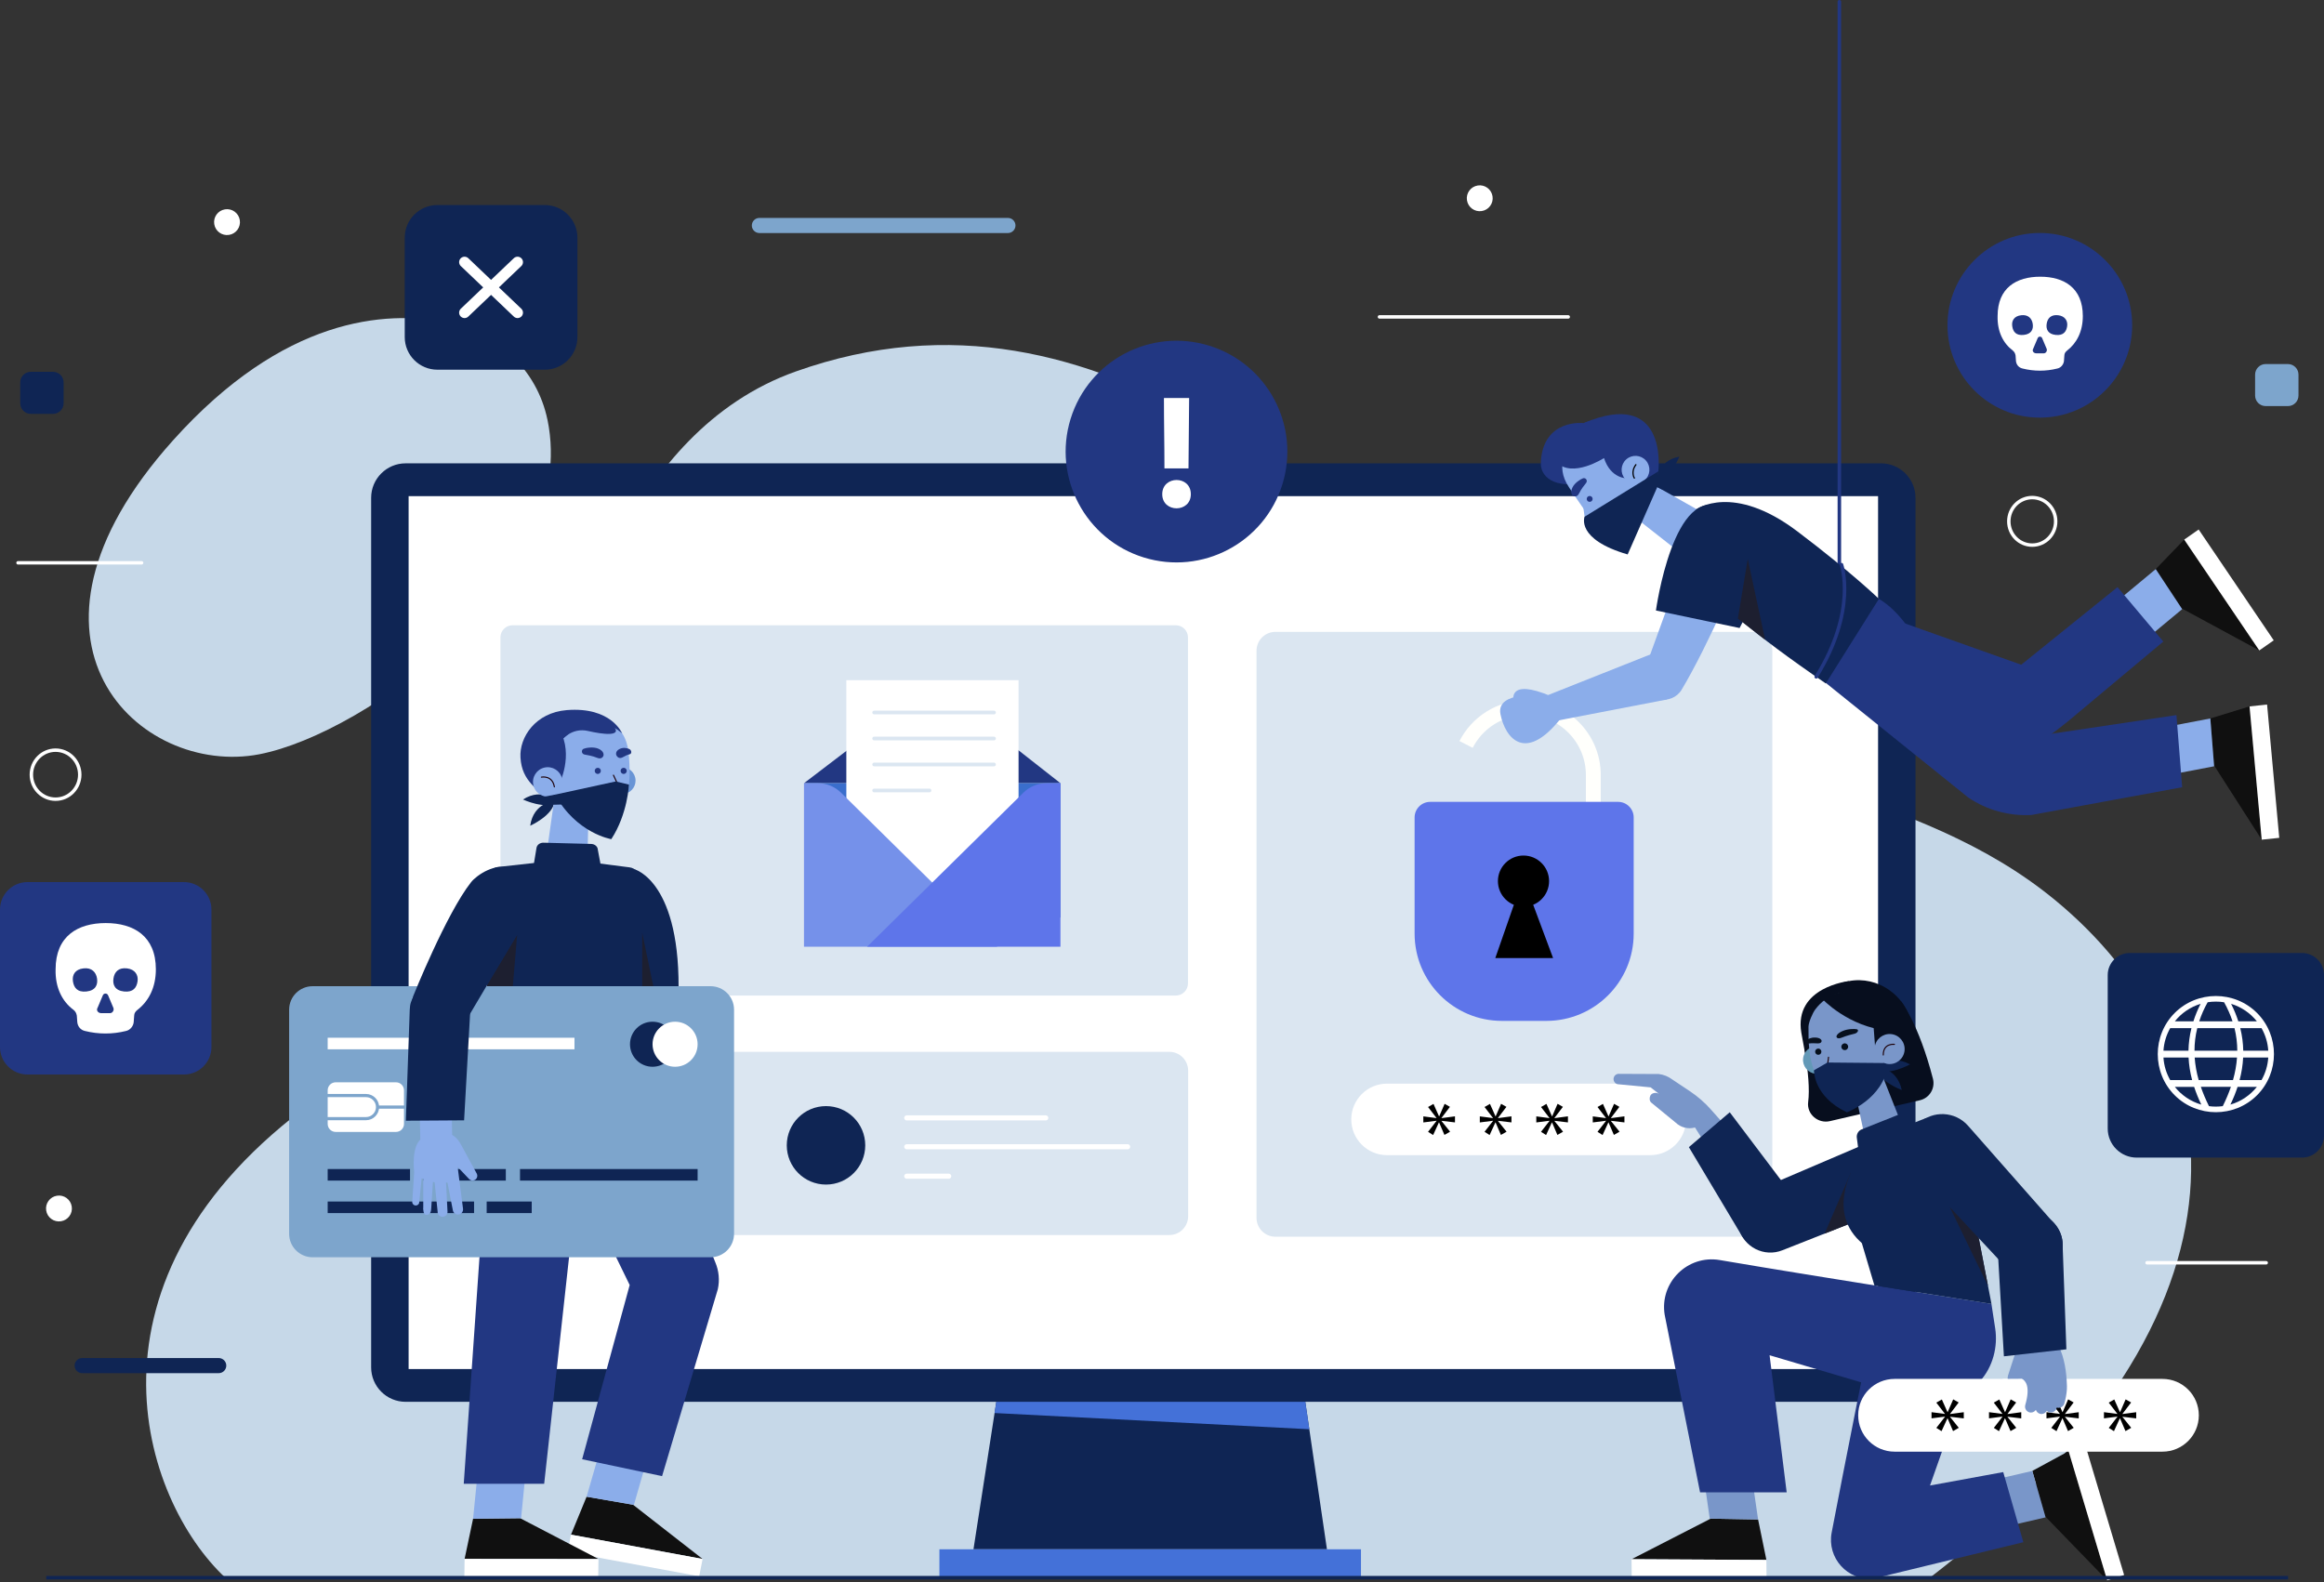 <svg width="752" height="512" viewBox="0 0 752 512" fill="none" xmlns="http://www.w3.org/2000/svg">
<rect x="0" y="0" width="752" height="512" fill="#333333" stroke="none"/>
<g clip-path="url(#clip0_1382_8273)">
<path d="M665.036 291.324C619.895 254.105 559.452 253.738 502.602 215.945C432.217 169.152 358.078 84.519 257.511 120.211C201.798 139.98 186.575 209.734 184.382 220.87C183.946 223.074 183.498 225.255 182.958 227.437C178.516 245.679 171.283 305.904 101.713 356.256C21.937 413.99 45.999 485.489 72.932 510.585H624.453C737.453 423.725 722.448 338.657 665.036 291.324Z" fill="#C6D8E8"/>
<path d="M177.138 135.812C173.786 119.591 160.768 107.559 144.868 104.356C124.616 100.281 91.657 102.772 56.011 142.482C-2.32 207.472 45.265 251.544 83.908 244.094C118.601 237.401 187.769 187.198 177.15 135.801L177.138 135.812Z" fill="#C6D8E8"/>
<path d="M689.145 308.395H744.87C748.808 308.395 751.999 311.586 751.999 315.524V367.495C751.999 371.432 748.808 374.624 744.87 374.624H691.418C686.229 374.624 682.016 370.411 682.016 365.222V315.535C682.016 311.598 685.207 308.406 689.145 308.406V308.395Z" fill="#0F2554"/>
<path d="M703.69 327.809C696.377 335.122 696.377 347.13 703.69 354.443C711.003 361.756 723.011 361.756 730.324 354.443C737.637 347.13 737.637 335.122 730.324 327.809C723.011 320.496 711.003 320.496 703.69 327.809ZM730.278 330.518H724.274C723.677 328.635 722.896 326.753 721.943 324.858C725.273 325.869 728.166 327.866 730.278 330.518ZM710.096 340.024C710.096 337.59 710.383 335.156 710.991 332.722H723.045C723.642 335.156 723.929 337.59 723.941 340.024H710.107H710.096ZM723.849 342.228C723.688 344.662 723.241 347.096 722.552 349.529H711.45C710.762 347.096 710.325 344.662 710.153 342.228H723.838H723.849ZM717.007 324.135C717.914 324.135 718.798 324.204 719.67 324.342C720.83 326.397 721.725 328.463 722.402 330.518H711.623C712.3 328.463 713.195 326.397 714.355 324.342C715.227 324.204 716.111 324.135 717.018 324.135H717.007ZM712.07 324.858C711.117 326.741 710.337 328.624 709.74 330.518H703.736C705.848 327.866 708.753 325.869 712.07 324.858ZM702.232 332.722H709.108C708.511 335.156 708.19 337.59 708.144 340.024H700.05C700.223 337.383 700.992 334.904 702.232 332.722ZM702.232 349.529C700.992 347.348 700.211 344.868 700.05 342.228H708.178C708.293 344.662 708.684 347.096 709.327 349.529H702.232ZM703.736 351.734H709.981C710.601 353.639 711.381 355.545 712.3 357.462C708.879 356.475 705.894 354.443 703.736 351.734ZM717.007 358.117C716.249 358.117 715.514 358.071 714.78 357.967C713.746 355.889 712.862 353.812 712.151 351.722H721.874C721.163 353.8 720.279 355.878 719.245 357.967C718.522 358.059 717.776 358.117 717.018 358.117H717.007ZM721.714 357.462C722.632 355.557 723.413 353.651 724.033 351.734H730.278C728.108 354.443 725.135 356.475 721.714 357.462ZM731.782 349.529H724.687C725.33 347.096 725.72 344.662 725.835 342.228H733.963C733.791 344.868 733.022 347.348 731.782 349.529ZM733.963 340.024H725.87C725.824 337.59 725.514 335.156 724.905 332.722H731.782C733.022 334.904 733.802 337.383 733.963 340.024Z" fill="white"/>
<path d="M141.517 66.359H176.291C182.111 66.359 186.841 71.089 186.841 76.91V109.089C186.841 114.909 182.111 119.639 176.291 119.639H141.517C135.697 119.639 130.967 114.909 130.967 109.089V76.91C130.967 71.089 135.697 66.359 141.517 66.359Z" fill="#0F2554"/>
<path d="M150.32 84.83L167.472 101.178" stroke="white" stroke-width="3.513" stroke-linecap="round" stroke-linejoin="round"/>
<path d="M167.472 84.83L150.32 101.178" stroke="white" stroke-width="3.513" stroke-linecap="round" stroke-linejoin="round"/>
<path d="M660.045 135.159C676.549 135.159 689.928 121.78 689.928 105.276C689.928 88.772 676.549 75.393 660.045 75.393C643.541 75.393 630.162 88.772 630.162 105.276C630.162 121.78 643.541 135.159 660.045 135.159Z" fill="#223782"/>
<path d="M651.263 113.414C651.791 113.816 652.055 114.344 652.193 115.01L652.33 116.87C652.468 118.064 653.26 118.994 654.454 119.258C658.162 120.188 662.008 120.188 665.728 119.258C666.922 118.994 667.714 117.937 667.852 116.87L667.989 115.01C667.989 114.344 668.391 113.816 668.919 113.414C671.973 111.026 673.959 107.318 673.959 102.278C673.959 93.129 667.863 89.547 660.171 89.547C652.48 89.547 646.384 93.129 646.384 102.278C646.246 107.318 648.243 111.164 651.286 113.414H651.263ZM665.969 102.014C668.219 102.278 669.149 103.874 668.885 105.596C668.621 107.318 667.691 108.65 665.177 108.386C662.663 108.122 661.997 106.526 662.261 104.804C662.525 102.944 663.719 101.75 665.969 102.014ZM657.887 112.886L659.345 109.442C659.609 108.776 660.539 108.776 660.803 109.442L662.261 112.886C662.525 113.552 661.997 114.344 661.331 114.344H658.943C658.013 114.344 657.485 113.552 657.887 112.886ZM654.041 102.014C656.291 101.75 657.485 103.071 657.749 104.804C658.013 106.526 657.347 108.122 654.833 108.386C652.319 108.65 651.389 107.33 651.125 105.596C650.861 103.874 651.653 102.278 654.041 102.014Z" fill="white"/>
<path d="M59.525 285.459H8.897C3.983 285.459 0 289.442 0 294.356V338.831C0 343.744 3.983 347.728 8.897 347.728H59.525C64.439 347.728 68.422 343.744 68.422 338.831V294.356C68.422 289.442 64.439 285.459 59.525 285.459Z" fill="#223782"/>
<path d="M23.765 326.788C24.385 327.259 24.706 327.878 24.855 328.659L25.016 330.84C25.177 332.241 26.107 333.332 27.507 333.642C31.87 334.732 36.393 334.732 40.767 333.642C42.167 333.332 43.109 332.08 43.258 330.84L43.419 328.659C43.419 327.878 43.89 327.259 44.51 326.788C48.091 323.987 50.433 319.613 50.433 313.689C50.433 302.932 43.258 298.719 34.212 298.719C25.165 298.719 17.99 302.932 17.99 313.689C17.829 319.613 20.171 324.136 23.765 326.788ZM41.077 313.379C43.729 313.689 44.819 315.56 44.51 317.592C44.2 319.624 43.109 321.174 40.147 320.864C37.185 320.554 36.404 318.683 36.714 316.651C37.024 314.47 38.425 313.069 41.077 313.379ZM31.56 326.168L33.27 322.115C33.58 321.335 34.671 321.335 34.981 322.115L36.691 326.168C37.001 326.949 36.382 327.878 35.601 327.878H32.8C31.709 327.878 31.089 326.949 31.548 326.168H31.56ZM27.037 313.379C29.689 313.069 31.089 314.63 31.399 316.651C31.709 318.683 30.928 320.554 27.966 320.864C25.005 321.174 23.914 319.613 23.604 317.592C23.294 315.56 24.224 313.689 27.037 313.379Z" fill="white"/>
<path d="M482.95 63.511C482.594 61.226 480.447 59.665 478.163 60.032C475.878 60.388 474.317 62.535 474.684 64.819C475.04 67.104 477.187 68.665 479.472 68.298C481.756 67.942 483.318 65.795 482.95 63.511Z" fill="white"/>
<path d="M23.212 390.432C22.856 388.148 20.709 386.587 18.425 386.954C16.14 387.31 14.579 389.457 14.946 391.741C15.302 394.026 17.449 395.587 19.733 395.22C22.018 394.864 23.579 392.717 23.212 390.432Z" fill="white"/>
<path d="M77.595 71.225C77.239 68.941 75.092 67.38 72.808 67.747C70.523 68.103 68.962 70.25 69.329 72.534C69.685 74.819 71.832 76.38 74.116 76.013C76.401 75.657 77.962 73.51 77.595 71.225Z" fill="white"/>
<path d="M326.142 75.416H245.723C244.379 75.416 243.277 74.325 243.277 72.971C243.277 71.627 244.368 70.525 245.723 70.525H326.142C327.485 70.525 328.587 71.616 328.587 72.971C328.587 74.314 327.496 75.416 326.142 75.416Z" fill="#7DA5CC"/>
<path d="M70.775 444.377H26.588C25.245 444.377 24.143 443.286 24.143 441.932C24.143 440.588 25.233 439.486 26.588 439.486H70.775C72.118 439.486 73.221 440.577 73.221 441.932C73.221 443.275 72.13 444.377 70.775 444.377Z" fill="#0F2554"/>
<path d="M740.324 117.812H733.126C731.237 117.812 729.705 119.344 729.705 121.234V127.995C729.705 129.885 731.237 131.417 733.126 131.417H740.324C742.214 131.417 743.745 129.885 743.745 127.995V121.234C743.745 119.344 742.214 117.812 740.324 117.812Z" fill="#7DA5CC"/>
<path d="M17.162 120.326H9.964C8.075 120.326 6.543 121.858 6.543 123.747V130.509C6.543 132.399 8.075 133.93 9.964 133.93H17.162C19.052 133.93 20.583 132.399 20.583 130.509V123.747C20.583 121.858 19.052 120.326 17.162 120.326Z" fill="#0F2554"/>
<path d="M665.175 168.717C665.175 172.965 661.777 176.409 657.587 176.409C653.396 176.409 650.01 172.965 650.01 168.717C650.01 164.469 653.408 161.025 657.587 161.025C661.765 161.025 665.175 164.469 665.175 168.717Z" stroke="white" stroke-width="1.114" stroke-linecap="round" stroke-linejoin="round"/>
<path d="M25.807 250.696C25.807 255.082 22.306 258.629 17.978 258.629C13.65 258.629 10.148 255.07 10.148 250.696C10.148 246.323 13.65 242.764 17.978 242.764C22.306 242.764 25.807 246.323 25.807 250.696Z" stroke="white" stroke-width="1.114" stroke-linecap="round" stroke-linejoin="round"/>
<path d="M446.363 102.555H507.449" stroke="white" stroke-width="1.114" stroke-linecap="round" stroke-linejoin="round"/>
<path d="M5.832 182.135H45.818" stroke="white" stroke-width="1.114" stroke-linecap="round" stroke-linejoin="round"/>
<path d="M694.736 408.652H733.298" stroke="white" stroke-width="1.114" stroke-linecap="round" stroke-linejoin="round"/>
<path d="M608.659 149.943H131.254C125.092 149.943 120.096 154.939 120.096 161.102V442.494C120.096 448.656 125.092 453.652 131.254 453.652H608.659C614.822 453.652 619.818 448.656 619.818 442.494V161.102C619.818 154.939 614.822 149.943 608.659 149.943Z" fill="#0F2554"/>
<path d="M607.706 160.562H132.219V443.045H607.706V160.562Z" fill="white"/>
<path d="M323.859 444.146L314.996 501.375H429.373L420.97 444.146H323.859Z" fill="#0F2554"/>
<path d="M440.383 501.375H303.975V510.571H440.383V501.375Z" fill="#4471D8"/>
<path d="M322.391 453.65H422.372L423.669 462.525L321.828 457.278L322.391 453.65Z" fill="#4471D8"/>
<path d="M567.362 204.482H412.701C409.322 204.482 406.582 207.222 406.582 210.601V394.101C406.582 397.481 409.322 400.22 412.701 400.22H567.362C570.742 400.22 573.481 397.481 573.481 394.101V210.601C573.481 207.222 570.742 204.482 567.362 204.482Z" fill="#DBE6F1"/>
<path d="M515.565 265.812V250.796C515.565 238.776 505.818 229.029 493.798 229.029C485.337 229.029 478.001 233.862 474.396 240.911" stroke="#FFFFFC" stroke-width="4.81" stroke-miterlimit="10"/>
<path d="M462.801 259.496H523.589C526.367 259.496 528.629 261.758 528.629 264.536V302.134C528.629 317.712 515.977 330.375 500.387 330.375H485.98C470.401 330.375 457.738 317.724 457.738 302.134V264.536C457.738 261.758 460 259.496 462.778 259.496H462.801Z" fill="#5E75EA"/>
<path d="M501.25 285.144C501.25 289.714 497.542 293.422 492.973 293.422C488.403 293.422 484.695 289.714 484.695 285.144C484.695 280.575 488.403 276.867 492.973 276.867C497.542 276.867 501.25 280.575 501.25 285.144Z" fill="black"/>
<path d="M490.527 290.885L483.846 310.045H502.547L495.395 290.885H490.527Z" fill="black"/>
<path d="M533.99 373.828H448.818C442.424 373.828 437.246 368.65 437.246 362.256C437.246 355.861 442.424 350.684 448.818 350.684H533.99C540.384 350.684 545.562 355.861 545.562 362.256C545.562 368.65 540.384 373.828 533.99 373.828Z" fill="white"/>
<path d="M469.184 358.179L466.44 361.784V361.841L470.803 361.267V363.23L466.44 362.714V362.771L469.219 366.238L467.393 367.283L465.66 363.242H465.602L463.731 367.317L462.089 366.273L464.833 362.748V362.691L460.562 363.242V361.279L464.81 361.83V361.772L462.089 358.248L463.846 357.238L465.637 361.256H465.694L467.451 357.215L469.184 358.202V358.179Z" fill="black"/>
<path d="M487.461 358.179L484.718 361.784V361.841L489.08 361.267V363.23L484.718 362.714V362.771L487.496 366.238L485.671 367.283L483.937 363.242H483.88L482.008 367.317L480.367 366.273L483.11 362.748V362.691L478.84 363.242V361.279L483.088 361.83V361.772L480.367 358.248L482.123 357.238L483.914 361.256H483.972L485.728 357.215L487.461 358.202V358.179Z" fill="black"/>
<path d="M505.737 358.179L502.993 361.784V361.841L507.356 361.267V363.23L502.993 362.714V362.771L505.771 366.238L503.946 367.283L502.212 363.242H502.155L500.284 367.317L498.642 366.273L501.386 362.748V362.691L497.115 363.242V361.279L501.363 361.83V361.772L498.642 358.248L500.399 357.238L502.19 361.256H502.247L504.003 357.215L505.737 358.202V358.179Z" fill="black"/>
<path d="M524.014 358.179L521.27 361.784V361.841L525.633 361.267V363.23L521.27 362.714V362.771L524.049 366.238L522.223 367.283L520.49 363.242H520.432L518.561 367.317L516.919 366.273L519.663 362.748V362.691L515.393 363.242V361.279L519.64 361.83V361.772L516.919 358.248L518.676 357.238L520.467 361.256H520.524L522.281 357.215L524.014 358.202V358.179Z" fill="black"/>
<path d="M414.959 156.719C420.803 137.794 410.198 117.714 391.272 111.87C372.347 106.026 352.267 116.631 346.423 135.557C340.579 154.482 351.184 174.562 370.109 180.406C389.035 186.25 409.115 175.645 414.959 156.719Z" fill="#223782"/>
<path d="M385.331 159.928C385.331 166.024 376.078 166.024 376.078 159.928C376.078 153.832 385.331 153.774 385.331 159.928ZM384.78 128.805L384.573 151.593H376.79C376.79 142.971 376.629 137.472 376.629 128.805H384.78Z" fill="white"/>
<path d="M380.477 202.35H165.854C163.686 202.35 161.928 204.107 161.928 206.276V318.242C161.928 320.411 163.686 322.169 165.854 322.169H380.477C382.645 322.169 384.403 320.411 384.403 318.242V206.276C384.403 204.107 382.645 202.35 380.477 202.35Z" fill="#DBE6F1"/>
<path d="M343.143 253.46L302.25 221.361L260.152 253.46H343.143Z" fill="#223782"/>
<path d="M343.144 253.459H261.359V296.935H343.144V253.459Z" fill="#3A6ECC"/>
<path d="M329.584 220.121H273.859V292.561H329.584V220.121Z" fill="white"/>
<path d="M260.152 253.459V306.371H322.72L272.138 256.524C270.14 254.561 267.465 253.459 264.664 253.459H260.164H260.152Z" fill="#7591EA"/>
<path d="M343.141 253.459V306.371H280.574L331.156 256.524C333.154 254.561 335.829 253.459 338.63 253.459H343.13H343.141Z" fill="#5E75EA"/>
<path d="M282.859 230.578H321.64" stroke="#DBE6F1" stroke-width="1.194" stroke-linecap="round" stroke-linejoin="round"/>
<path d="M282.859 238.994H321.64" stroke="#DBE6F1" stroke-width="1.194" stroke-linecap="round" stroke-linejoin="round"/>
<path d="M282.859 247.396H321.64" stroke="#DBE6F1" stroke-width="1.194" stroke-linecap="round" stroke-linejoin="round"/>
<path d="M282.859 255.812H300.769" stroke="#DBE6F1" stroke-width="1.194" stroke-linecap="round" stroke-linejoin="round"/>
<path d="M378.364 340.387H168.024C164.657 340.387 161.928 343.116 161.928 346.483V393.586C161.928 396.953 164.657 399.682 168.024 399.682H378.364C381.731 399.682 384.46 396.953 384.46 393.586V346.483C384.46 343.116 381.731 340.387 378.364 340.387Z" fill="#DBE6F1"/>
<path d="M267.281 383.347C260.267 383.347 254.584 377.665 254.584 370.65C254.584 363.636 260.267 357.953 267.281 357.953C274.296 357.953 279.978 363.636 279.978 370.65C279.978 377.665 274.296 383.347 267.281 383.347Z" fill="#0F2554"/>
<path d="M293.398 371.111H364.886" stroke="white" stroke-width="1.642" stroke-linecap="round" stroke-linejoin="round"/>
<path d="M293.398 361.766H338.389" stroke="white" stroke-width="1.642" stroke-linecap="round" stroke-linejoin="round"/>
<path d="M293.398 380.639H306.991" stroke="white" stroke-width="1.642" stroke-linecap="round" stroke-linejoin="round"/>
<path d="M189.815 484.359L204.831 486.954L227.355 504.519L184.764 496.643L189.815 484.359Z" fill="#101010"/>
<path d="M183.648 502.233L184.762 496.643L227.354 504.518L226.24 510.109L183.648 502.233Z" fill="white"/>
<path d="M211.097 466.244L195.805 463.604L189.812 484.36L205.116 487L211.097 466.244Z" fill="#8BADEA"/>
<path d="M206.772 346.734L231.455 408.498C232.626 411.253 232.913 414.307 232.27 417.223L214.234 477.701L188.369 472.236L203.753 415.857L170.047 346.643L206.772 346.734Z" fill="#223782"/>
<path d="M153.08 491.493L168.314 491.32L193.662 504.523L150.336 504.488L153.08 491.493Z" fill="#101010"/>
<path d="M150.256 510.194L150.336 504.488L193.663 504.523L193.571 510.217L150.256 510.194Z" fill="white"/>
<path d="M170.737 469.816L155.215 469.989L153.08 491.491L168.613 491.319L170.737 469.816Z" fill="#8BADEA"/>
<path d="M160.106 345.612C160.106 345.612 156.168 357 157.35 375.311L150.061 480.183H176.086L184.536 403.185L188.278 345.451L160.117 345.612H160.106Z" fill="#223782"/>
<path d="M179.415 259.236C179.415 259.236 172.653 259.615 171.562 267.215C171.562 267.215 179.162 263.817 179.415 259.236Z" fill="#0F2554"/>
<path d="M180.391 259.477C180.391 259.477 175.684 254.609 169.221 258.731C169.221 258.731 176.763 262.267 180.391 259.477Z" fill="#0F2554"/>
<path d="M197.083 253.576C197.611 255.906 199.93 257.376 202.272 256.848C204.614 256.32 206.072 254.001 205.544 251.659C205.015 249.328 202.696 247.859 200.355 248.387C198.013 248.915 196.555 251.234 197.083 253.576Z" fill="#6995D6"/>
<path d="M190.422 263.23L190.043 279.715L176.439 279.337L180.377 251.451L190.422 263.23Z" fill="#8BADEA"/>
<path d="M196.439 234.093C200.824 234.679 202.96 239.317 203.384 243.484C203.889 248.283 204.004 254.757 202.512 258.397C200.204 264.022 194.981 268.281 187.576 266.284C187.576 266.284 179.574 265.227 178.323 252.163C176.842 236.699 187.117 232.853 196.439 234.093Z" fill="#8BADEA"/>
<path d="M180.184 253.162L176.659 242.796C178.071 239.604 180.207 240.086 180.207 240.086C180.161 239.868 183.1 238.422 183.065 238.204C192.433 228.721 201.307 237.331 201.307 237.331C201.307 237.331 197.829 228.663 183.421 229.8C173.272 230.604 167.992 238.582 168.416 245.206C168.921 253.093 174.076 255.286 179.116 260.418L180.184 253.151V253.162Z" fill="#223782"/>
<path d="M181.767 239.592C181.767 239.592 184.867 235.287 190.366 236.573C194.831 237.617 202.052 238.639 198.218 234.598C198.218 234.598 194.717 230.798 187.186 232.084C179.655 233.37 181.767 239.592 181.767 239.592Z" fill="#223782"/>
<path d="M180.873 253.921C180.873 253.921 185.786 244.415 181.068 236.184L175.488 239.455L176.51 250.339L180.873 253.921Z" fill="#223782"/>
<path d="M172.585 254.094C173.159 256.665 175.719 258.273 178.279 257.687C180.85 257.113 182.458 254.553 181.872 251.993C181.298 249.421 178.738 247.814 176.178 248.4C173.618 248.985 171.999 251.534 172.585 254.094Z" fill="#8BADEA"/>
<path d="M175.18 251.501C175.18 251.501 178.739 250.754 179.381 254.646" stroke="#1D0006" stroke-width="0.356" stroke-linecap="round" stroke-linejoin="round"/>
<path d="M200.834 249.65C200.938 250.19 201.454 250.545 201.994 250.442C202.533 250.339 202.889 249.822 202.786 249.283C202.683 248.743 202.166 248.387 201.626 248.491C201.087 248.594 200.731 249.11 200.834 249.65Z" fill="#223782"/>
<path d="M192.455 249.65C192.559 250.19 193.075 250.545 193.615 250.442C194.154 250.339 194.51 249.822 194.407 249.283C194.304 248.743 193.787 248.387 193.247 248.491C192.708 248.594 192.352 249.11 192.455 249.65Z" fill="#223782"/>
<path d="M198.506 250.867L199.987 254.047C200.067 254.357 199.861 254.656 199.562 254.713L198.517 254.92" stroke="#1D0006" stroke-width="0.356" stroke-linecap="round" stroke-linejoin="round"/>
<path d="M199.446 244.426C199.446 244.426 200.077 245.804 201.397 245.115C202.408 244.587 203.028 244.231 203.728 244.105C204.118 244.024 204.348 243.646 204.256 243.209C204.187 242.854 203.923 242.521 203.59 242.383C202.913 242.096 201.696 241.774 200.456 242.394C198.872 243.198 199.457 244.438 199.457 244.438L199.446 244.426Z" fill="#223782"/>
<path d="M195.29 244.484C195.29 244.484 194.911 245.976 193.155 245.218C191.823 244.644 190.009 244.335 189.148 244.185C188.666 244.105 188.299 243.692 188.287 243.209C188.287 242.819 188.505 242.463 188.861 242.314C189.596 242.004 191.938 241.591 193.568 242.268C195.657 243.141 195.279 244.484 195.279 244.484H195.29Z" fill="#223782"/>
<path d="M179.619 257.157L199.25 252.887L203.509 253.908C203.509 253.908 203.119 263.437 197.804 271.565C197.804 271.565 186.519 269.717 179.619 257.157Z" fill="#0F2554"/>
<path d="M179.619 257.158L175.578 257.904L179.114 260.43L187.185 260.2L179.619 257.158Z" fill="#0F2554"/>
<path d="M183.42 278.086L203.74 280.692C207.379 281.174 209.136 287.006 208.918 289.245L206.771 346.726L159.828 346.611L155.431 290.553C154.857 286.007 157.601 280.6 161.757 280.497L183.42 278.086Z" fill="#0F2554"/>
<path d="M205.356 281.334C205.356 281.334 220.614 285.306 219.523 322.869L200.799 323.765L202.59 284.812L205.356 281.334Z" fill="#0F2554"/>
<path d="M172.455 281.334L173.603 274.377C173.764 273.401 174.74 272.678 175.865 272.712L191.306 273.114C192.488 273.148 193.429 273.986 193.452 275.02L194.796 282.172L172.455 281.334Z" fill="#0F2554"/>
<path d="M157.381 319.149L167.334 302.537L165.945 319.149H157.381Z" fill="#1D1F30"/>
<path d="M207.803 319.149V301.871L211.396 319.149H207.803Z" fill="#1D1F30"/>
<path d="M229.915 319.15H101.164C96.96 319.15 93.553 322.558 93.553 326.762V399.259C93.553 403.463 96.96 406.871 101.164 406.871H229.915C234.118 406.871 237.526 403.463 237.526 399.259V326.762C237.526 322.558 234.118 319.15 229.915 319.15Z" fill="#7DA5CC"/>
<path d="M211.143 345.222C215.17 345.222 218.433 341.959 218.433 337.932C218.433 333.906 215.17 330.643 211.143 330.643C207.117 330.643 203.854 333.906 203.854 337.932C203.854 341.959 207.117 345.222 211.143 345.222Z" fill="#0F2554"/>
<path d="M225.734 337.932C225.734 341.962 222.474 345.222 218.444 345.222C214.415 345.222 211.154 341.951 211.154 337.932C211.154 333.914 214.426 330.643 218.444 330.643C222.462 330.643 225.734 333.914 225.734 337.932Z" fill="white"/>
<path d="M185.888 335.83H106.031V339.573H185.888V335.83Z" fill="white"/>
<path d="M132.677 378.318H106.031V382.061H132.677V378.318Z" fill="#0F2554"/>
<path d="M163.673 378.318H137.027V382.061H163.673V378.318Z" fill="#0F2554"/>
<path d="M225.736 378.318H168.266V382.061H225.736V378.318Z" fill="#0F2554"/>
<path d="M153.399 388.834H106.031V392.577H153.399V388.834Z" fill="#0F2554"/>
<path d="M172.054 388.834H157.475V392.577H172.054V388.834Z" fill="#0F2554"/>
<path d="M128.131 350.25H108.626C107.193 350.25 106.031 351.412 106.031 352.845V363.716C106.031 365.149 107.193 366.311 108.626 366.311H128.131C129.564 366.311 130.725 365.149 130.725 363.716V352.845C130.725 351.412 129.564 350.25 128.131 350.25Z" fill="white"/>
<path d="M118.431 362.532H103.254V354.025H118.431C120.773 354.025 122.678 355.931 122.678 358.273C122.678 360.615 120.773 362.521 118.431 362.521V362.532ZM104.276 361.499H118.431C120.21 361.499 121.657 360.052 121.657 358.273C121.657 356.494 120.21 355.047 118.431 355.047H104.276V361.499Z" fill="#7DA5CC"/>
<path d="M132.655 357.758H122.174V358.791H132.655V357.758Z" fill="#7DA5CC"/>
<path d="M174.143 291.312C174.143 291.312 163.03 309.497 151.848 328.508C150.413 330.942 143.41 333.043 140.598 333.157C134.915 333.399 131.999 327.521 133.698 322.377C133.698 322.377 144.352 295.743 152.457 285.457C154.11 283.356 160.585 278.695 165.556 281.336L174.143 291.324V291.312Z" fill="#0F2554"/>
<path d="M146.338 369.583L146.189 360.434L135.834 360.824L136.018 369.388L146.338 369.583Z" fill="#8BADEA"/>
<path d="M141.368 366.99C141.368 366.99 146.201 364.671 149.312 370.664L154.272 379.802C154.696 380.617 154.306 381.628 153.445 381.949C152.86 382.167 152.194 382.006 151.781 381.547L148.084 377.632L149.817 391.099C149.99 392.109 149.22 393.039 148.187 393.05C147.395 393.05 146.706 392.499 146.546 391.73L144.789 382.741L144.33 382.672L144.812 392.224C144.778 393.234 143.825 393.957 142.837 393.728C142.091 393.555 141.575 392.878 141.609 392.109L140.633 382.626L140.082 382.477L139.543 390.972C139.497 393.119 138.418 393.257 137.694 393.096C137.017 392.958 136.856 391.236 136.96 390.559V381.49L136.443 381.329L135.628 389.331C135.387 390.031 134.572 390.33 133.94 389.951C133.493 389.675 133.274 389.136 133.424 388.63L134.021 379.331C134.021 379.331 132.781 369.941 137.063 368.127L141.368 366.99Z" fill="#8BADEA"/>
<path d="M152.171 327.051L150.173 362.559L131.334 362.685L132.585 326.775C132.62 325.937 132.712 325.087 132.987 324.295C134.491 319.979 139.382 317.637 143.79 319.451C147.234 320.863 152.664 323.377 152.159 327.062L152.171 327.051Z" fill="#0F2554"/>
<path d="M615.13 323.994C615.13 323.994 620.859 331.227 625.462 349.101C626.255 352.19 624.36 355.335 621.249 356.058L592.112 362.82C588.278 363.704 584.581 360.547 585.086 356.644C585.615 352.465 585.086 346.909 583.984 339.814L615.142 323.994H615.13Z" fill="#070E1E"/>
<path d="M606.936 345.268C606.936 345.268 613.755 345.199 615.374 352.753C615.374 352.753 607.51 349.848 606.936 345.268Z" fill="#0F2554"/>
<path d="M606.877 345.957C606.877 345.957 611.274 340.745 618.047 344.453C618.047 344.453 610.711 348.517 606.877 345.957Z" fill="#0F2554"/>
<path d="M598.232 317.508C598.232 317.508 580.414 319.402 582.871 334.189L584.708 344.291L602.525 344.222L598.232 317.508Z" fill="#070E1E"/>
<path d="M618.458 331.251C620.203 340.251 612.305 341.514 602.868 343.34C593.443 345.165 586.061 346.864 584.316 337.863C582.571 328.863 588.805 319.334 598.23 317.509C607.655 315.684 616.713 322.25 618.458 331.239V331.251Z" fill="#070E1E"/>
<path d="M592.4 343.466C592.148 345.934 589.932 347.737 587.464 347.484C584.995 347.231 583.193 345.016 583.445 342.548C583.698 340.079 585.914 338.277 588.382 338.529C590.85 338.782 592.653 340.998 592.4 343.466Z" fill="#6399B7"/>
<path d="M599.85 351.386L604.201 371.626L616.817 367.619L606.129 340.561L599.85 351.386Z" fill="#7996C9"/>
<path d="M587.418 326.624C586.534 327.783 585.213 330.814 585.19 332.295C585.144 336.681 585.271 343.293 587.475 347.472C590.334 352.902 594.891 357.001 601.837 354.016C601.837 354.016 610.298 351.261 610.034 339.287C609.609 320.207 594.972 316.671 587.418 326.624Z" fill="#7996C9"/>
<path d="M591.676 342.135L591.309 345.085L593.364 345.544" stroke="#1D0006" stroke-width="0.356" stroke-linecap="round" stroke-linejoin="round"/>
<path d="M598 338.494C598.138 339.08 597.77 339.677 597.173 339.814C596.576 339.952 595.991 339.585 595.853 338.988C595.715 338.391 596.083 337.805 596.68 337.668C597.265 337.53 597.862 337.897 598 338.494Z" fill="#07101E"/>
<path d="M589.344 340.114C589.471 340.665 589.126 341.205 588.587 341.331C588.036 341.457 587.496 341.113 587.37 340.573C587.244 340.022 587.588 339.482 588.128 339.356C588.679 339.23 589.218 339.574 589.344 340.114Z" fill="#07101E"/>
<path d="M589.413 336.715C589.413 336.715 589.666 337.726 588.116 337.657C586.945 337.611 586.199 337.565 585.521 337.68C585.131 337.737 584.729 337.565 584.546 337.278C584.408 337.037 584.442 336.773 584.649 336.601C585.074 336.245 585.946 335.717 587.381 335.763C589.218 335.82 589.413 336.727 589.413 336.727V336.715Z" fill="#07101E"/>
<path d="M594.246 335.442C594.246 335.442 594.269 336.51 596.106 335.74C597.495 335.155 599.297 334.719 600.147 334.512C600.629 334.397 601.065 334.041 601.18 333.685C601.272 333.398 601.146 333.157 600.836 333.089C600.204 332.939 598.081 332.905 596.381 333.594C594.2 334.478 594.246 335.442 594.246 335.442Z" fill="#07101E"/>
<path d="M605.912 327.785L606.808 339.598L615.716 329.197L605.912 327.785Z" fill="#070E1E"/>
<path d="M589.518 323.133C589.518 323.133 598.07 332.409 611.1 333.523C611.1 333.523 616.014 332.111 609.011 324.534C602.008 316.968 589.518 323.133 589.518 323.133Z" fill="#070E1E"/>
<path d="M616.278 339.987C616.003 342.662 613.615 344.602 610.94 344.327C608.265 344.051 606.325 341.664 606.6 338.989C606.876 336.314 609.264 334.374 611.939 334.649C614.613 334.925 616.554 337.313 616.278 339.987Z" fill="#7996C9"/>
<path d="M612.996 337.968C612.996 337.968 609.345 337.486 609.391 341.412" stroke="#1D0006" stroke-width="0.356" stroke-linecap="round" stroke-linejoin="round"/>
<path d="M610.871 344.626L609.631 344.018L591.32 343.846L586.958 346.371C586.958 346.371 586.705 354.786 597.611 359.964C597.611 359.964 609.39 355.67 610.871 344.638V344.626Z" fill="#0F2554"/>
<path d="M657.611 476.016L661.825 490.768L681.846 511.432L669.356 469.633L657.611 476.016Z" fill="#101010"/>
<path d="M674.832 467.9L669.355 469.634L681.846 511.433L687.322 509.7L674.832 467.9Z" fill="white"/>
<path d="M641.413 495.785L637.119 480.757L657.611 476.016L661.905 491.043L641.413 495.785Z" fill="#7996C9"/>
<path d="M606.363 427.225C605.88 428.637 596.191 477.531 592.69 495.968C591.128 504.176 597.844 511.604 606.167 510.881L654.717 499.079L648.208 476.394L624.513 480.734L636.946 445.467L606.363 427.225Z" fill="#223782"/>
<path d="M568.882 491.721L553.544 491.457L527.932 504.59L571.568 504.82L568.882 491.721Z" fill="#101010"/>
<path d="M571.614 510.571L571.568 504.819L527.932 504.59L527.989 510.33L571.614 510.571Z" fill="white"/>
<path d="M550.1 469.781L565.736 470.057L568.881 491.72L553.245 491.456L550.1 469.781Z" fill="#7996C9"/>
<path d="M644.409 421.967C644.409 421.967 589.993 413.483 556.493 407.777C546.023 405.998 536.931 415.056 538.664 425.526L550.11 482.95H578.133L572.6 438.579L620.048 452.619C639.105 456.132 647.417 441.713 645.603 429.888L644.386 421.944L644.409 421.967Z" fill="#223782"/>
<path d="M553.617 359.054C551.597 356.781 549.289 354.783 546.752 353.095L541.035 349.284C539.784 348.354 538.303 347.757 536.753 347.573L524.021 347.516C523.045 347.401 522.184 348.113 522.116 349.089C522.058 349.904 522.598 350.65 523.39 350.857L534.101 351.89L536.959 354.106C536.11 353.405 534.537 353.566 534.032 354.542C533.676 355.231 533.699 356.253 534.262 356.781L542.217 363.301C543.882 364.897 546.258 365.483 548.474 364.874L552.458 371.234L559.794 365.999L553.606 359.054H553.617Z" fill="#7996C9"/>
<path d="M563.364 399.499L546.488 371.234L559.713 359.949L581.721 389.109C584.798 394.723 582.203 401.772 576.222 404.045C571.4 405.87 565.959 403.953 563.364 399.499Z" fill="#0F2554"/>
<path d="M568.634 385.137L617.827 364.094L626.862 384.816L576.808 404.584C570.873 406.984 564.18 403.586 562.618 397.375C561.367 392.37 563.904 387.192 568.634 385.137Z" fill="#0F2554"/>
<path d="M590.4 399.223L604.808 393.529L598.896 379.488L590.4 399.223Z" fill="#1D1F30"/>
<path d="M649.262 410.314L620.32 379.272C616.141 374.794 616.371 367.78 620.814 363.578C625.394 359.25 632.661 359.583 636.829 364.313L664.771 396.044C669.042 400.82 668.112 408.259 662.797 411.841C658.515 414.723 652.786 414.08 649.239 410.337L649.262 410.314Z" fill="#0F2554"/>
<path d="M699.73 446.236H613.043C606.544 446.236 601.275 451.505 601.275 458.004V458.015C601.275 464.514 606.544 469.782 613.043 469.782H699.73C706.229 469.782 711.497 464.514 711.497 458.015V458.004C711.497 451.505 706.229 446.236 699.73 446.236Z" fill="white"/>
<path d="M633.786 453.87L630.997 457.543V457.601L635.439 457.015V459.013L630.997 458.485V458.542L633.821 462.066L631.972 463.123L630.204 459.001H630.147L628.241 463.146L626.565 462.089L629.355 458.496V458.439L625.004 459.001V457.004L629.32 457.566V457.509L626.554 453.916L628.345 452.894L630.17 456.981H630.227L632.018 452.859L633.786 453.858V453.87Z" fill="black"/>
<path d="M652.384 453.87L649.594 457.543V457.601L654.037 457.015V459.013L649.594 458.485V458.542L652.418 462.066L650.57 463.123L648.802 459.001H648.745L646.839 463.146L645.163 462.089L647.953 458.496V458.439L643.602 459.001V457.004L647.918 457.566V457.509L645.151 453.916L646.942 452.894L648.768 456.981H648.825L650.616 452.859L652.384 453.858V453.87Z" fill="black"/>
<path d="M670.983 453.87L668.194 457.543V457.601L672.637 457.015V459.013L668.194 458.485V458.542L671.018 462.066L669.17 463.123L667.402 459.001H667.344L665.439 463.146L663.762 462.089L666.552 458.496V458.439L662.201 459.001V457.004L666.518 457.566V457.509L663.751 453.916L665.542 452.894L667.367 456.981H667.425L669.216 452.859L670.983 453.858V453.87Z" fill="black"/>
<path d="M689.579 453.87L686.79 457.543V457.601L691.232 457.015V459.013L686.79 458.485V458.542L689.614 462.066L687.765 463.123L685.997 459.001H685.94L684.034 463.146L682.358 462.089L685.148 458.496V458.439L680.797 459.001V457.004L685.113 457.566V457.509L682.347 453.916L684.138 452.894L685.963 456.981H686.02L687.811 452.859L689.579 453.858V453.87Z" fill="black"/>
<path d="M649.746 445.294C649.459 446.201 649.769 447.188 650.538 447.739C651.583 448.497 653.052 448.199 653.718 447.085L654.258 446.178C655.44 446.833 657.071 448.658 655.337 454.685C655.05 455.695 655.635 456.751 656.646 457.05C657.438 457.28 658.253 456.97 658.712 456.338C658.735 456.304 658.747 456.281 658.77 456.246C658.953 456.843 659.424 457.337 660.067 457.521C660.859 457.75 661.674 457.44 662.133 456.809C662.191 456.728 662.248 456.637 662.294 456.545C662.512 456.763 662.788 456.935 663.109 457.027C663.901 457.257 664.716 456.947 665.176 456.315C665.302 456.143 665.405 455.936 665.463 455.718C665.485 455.638 665.497 455.569 665.52 455.489C665.554 455.489 665.577 455.512 665.612 455.523C666.404 455.753 667.219 455.443 667.678 454.811C667.805 454.639 667.908 454.432 667.965 454.214C668.447 452.55 668.711 451.011 668.803 449.611C668.803 449.611 668.803 449.588 668.803 449.542C668.838 448.876 668.826 448.256 668.78 447.659C668.677 444.812 668.172 439.405 665.991 435.295L651.916 438.475L649.712 445.283L649.746 445.294Z" fill="#7996C9"/>
<path d="M654.257 446.189L648.023 446.235L648.506 449.622H654.257V446.189Z" fill="white"/>
<path d="M667.388 401.841L668.639 436.66L648.422 438.922L646.379 403.678C645.908 397.295 651.189 391.956 657.584 392.381C662.727 392.714 666.882 396.721 667.399 401.852L667.388 401.841Z" fill="#0F2554"/>
<path d="M606.507 368.352L597.932 387.076L606.519 415.983L644.404 421.976L635.598 376.48C634.634 366.79 623.36 361.773 623.36 361.773L606.507 368.363V368.352Z" fill="#0F2554"/>
<path d="M640.282 400.682L630.902 390.625L643.289 416.191L640.282 400.682Z" fill="#1D1F30"/>
<path d="M600.812 375.885C600.812 375.885 590.595 391.096 601.765 401.646C610.421 409.82 615.714 396.756 615.714 396.756L612.775 387.066L600.812 375.885Z" fill="#0F2554"/>
<path d="M601.801 375.574L600.825 368.158C600.687 367.01 601.341 365.896 602.421 365.471L614.383 360.707C615.359 360.317 616.472 360.569 617.184 361.327L621.765 366.172L601.801 375.586V375.574Z" fill="#0F2554"/>
<path d="M697.551 184.175L705.943 196.883L731.062 210.487L706.769 174.623L697.551 184.175Z" fill="#101010"/>
<path d="M711.442 171.352L706.77 174.623L731.062 210.488L735.734 207.227L711.442 171.352Z" fill="white"/>
<path d="M689.481 210.936L680.928 197.986L697.551 184.176L706.104 197.137L689.481 210.936Z" fill="#8BADEA"/>
<path d="M596.502 200.604L601.128 196.322L654.029 215.115L685.187 190.008L700.008 207.618L669.149 233.437C659.299 241.416 657.462 241.52 649.38 240.245C649.322 240.245 636.384 233.07 636.384 233.07L622.987 230.326L596.502 200.616V200.604Z" fill="#223782"/>
<path d="M715.221 232.507L716.426 247.695L731.844 271.735L727.906 228.604L715.221 232.507Z" fill="#101010"/>
<path d="M733.579 227.996L727.908 228.605L731.846 271.736L737.517 271.139L733.579 227.996Z" fill="white"/>
<path d="M695.221 252.036L693.992 236.56L715.219 232.508L716.447 247.983L695.221 252.036Z" fill="#8BADEA"/>
<path d="M599.911 191.477L590.004 220.361L636.855 258.062C636.855 258.062 636.946 258.119 636.981 258.154C642.974 262.183 650.114 264.123 657.324 263.745L706.103 254.767L704.255 231.416L656.36 238.568L621.552 209.925C621.552 209.925 613.01 191.396 599.911 191.5V191.477Z" fill="#223782"/>
<path d="M512.467 136.913C512.467 136.913 499.495 135.363 498.588 149.311C498.163 155.843 505.614 158.128 512.938 155.866L512.467 136.901V136.913Z" fill="#223782"/>
<path d="M529.457 167.736L542.613 178.068L550.5 165.635L530.754 154.477L529.457 167.736Z" fill="#8BADEA"/>
<path d="M507.739 145.201C507.739 145.201 502.745 150.367 507.739 157.76C507.739 157.76 509.587 160.619 514.949 168.23C517.784 172.26 524.029 175.555 528.794 171.571C531.101 169.642 532.686 166.371 533.684 162.835L534.695 157.301C536.015 142.997 518.772 134.444 508.474 144.455C508.233 144.696 507.98 144.937 507.739 145.201Z" fill="#8BADEA"/>
<path d="M512.158 162.939L512.985 168.978C512.996 169.529 513.524 170.034 514.052 169.724L516.968 168.266L512.158 162.951V162.939Z" fill="#8BADEA"/>
<path d="M526.519 154.801C526.519 154.801 521.238 155.031 519.022 148.235C519.022 148.235 508.736 154.893 503.685 149.566C503.685 149.566 502.663 139.314 515.061 136.077C527.46 132.84 529.813 143.964 529.813 143.964L526.53 154.813L526.519 154.801Z" fill="#223782"/>
<path d="M531.226 154.088C531.226 154.088 528.677 158.863 536.266 157.589C536.266 157.589 535.944 155.947 536.472 153.468C536.989 150.988 539.181 125.617 512.479 136.902L519.86 140.139L531.237 154.076L531.226 154.088Z" fill="#223782"/>
<path d="M532.605 149.059C534.235 150.93 534.051 153.766 532.18 155.407C530.309 157.038 527.473 156.854 525.831 154.983C524.201 153.111 524.385 150.276 526.256 148.634C528.127 147.004 530.963 147.187 532.605 149.059Z" fill="#8BADEA"/>
<path d="M528.838 154.72C528.838 154.72 527.587 152.723 529.343 150.381" stroke="black" stroke-width="0.402" stroke-linecap="round" stroke-linejoin="round"/>
<path d="M515.202 160.964C515.478 161.412 515.329 162.009 514.881 162.273C514.433 162.537 513.836 162.399 513.572 161.951C513.297 161.504 513.446 160.907 513.894 160.643C514.341 160.367 514.938 160.516 515.202 160.964Z" fill="#223782"/>
<path d="M508.99 160.436C508.99 160.436 510.219 161.274 510.999 159.61C511.585 158.347 512.698 156.958 513.227 156.303C513.525 155.936 513.525 155.396 513.227 155.052C512.985 154.765 512.595 154.662 512.239 154.776C511.516 155.018 509.553 156.223 508.818 157.75C507.865 159.713 509.002 160.448 509.002 160.448L508.99 160.436Z" fill="#223782"/>
<path d="M536.597 152.539L512.741 167.222C512.741 167.222 509.802 174.512 526.678 179.426L536.275 157.602L536.608 152.551L536.597 152.539Z" fill="#0F2554"/>
<path d="M534.254 155.648C534.254 155.648 540.327 153.271 544.334 159.482C544.334 159.482 536.309 159.551 534.254 155.648Z" fill="#0F2554"/>
<path d="M536.033 155.637C536.033 155.637 536.148 149.117 543.415 147.773C543.415 147.773 540.419 155.213 536.033 155.637Z" fill="#0F2554"/>
<path d="M595.18 0.562V191.478" stroke="#223782" stroke-width="1.137" stroke-linecap="round" stroke-linejoin="round"/>
<path d="M539.399 226.365L500.423 233.874L498.609 225.849L540.122 209.363L539.399 226.365Z" fill="#8BADEA"/>
<path d="M499.389 225.138C499.389 225.138 484.006 223.382 485.521 231.119C487.036 238.857 493.798 247.846 506.312 230.832L499.389 225.138Z" fill="#8BADEA"/>
<path d="M489.78 226.847C489.78 226.847 487.656 219.27 501.892 225.308L502.684 229.969L498.792 232.736L489.78 226.847Z" fill="#8BADEA"/>
<path d="M563.828 182.535C563.828 182.535 553.014 208.4 544.151 223.198C542.624 225.747 539.593 226.952 536.712 226.24C532.797 225.264 530.593 221.109 531.982 217.32L547.951 173.225L563.817 182.535H563.828Z" fill="#8BADEA"/>
<path d="M557.799 164.465C557.799 164.465 576.237 179.206 562.897 203.234L535.826 197.562C535.826 197.562 541.555 155.866 557.788 164.465H557.799Z" fill="#0F2554"/>
<path d="M543.279 178.493L548.859 164.855C548.859 164.855 560.683 156.164 581.543 171.927C599.119 185.209 607.982 193.808 607.982 193.808L590.784 221.165C543.417 188.86 543.279 178.505 543.279 178.505V178.493Z" fill="#0F2554"/>
<path d="M562.336 200.191L571.164 207.033L565.539 180.881L562.336 200.191Z" fill="#1D1F30"/>
<path d="M595.869 182.73C595.869 182.73 601.058 197.563 587.684 219.031" stroke="#223782" stroke-width="1.137" stroke-linecap="round" stroke-linejoin="round"/>
<path d="M14.959 510.57H740.371" stroke="#0F2554" stroke-width="1.137" stroke-miterlimit="10"/>
</g>
<defs>
<clipPath id="clip0_1382_8273">
<rect width="752" height="511.432" fill="white"/>
</clipPath>
</defs>
</svg>
